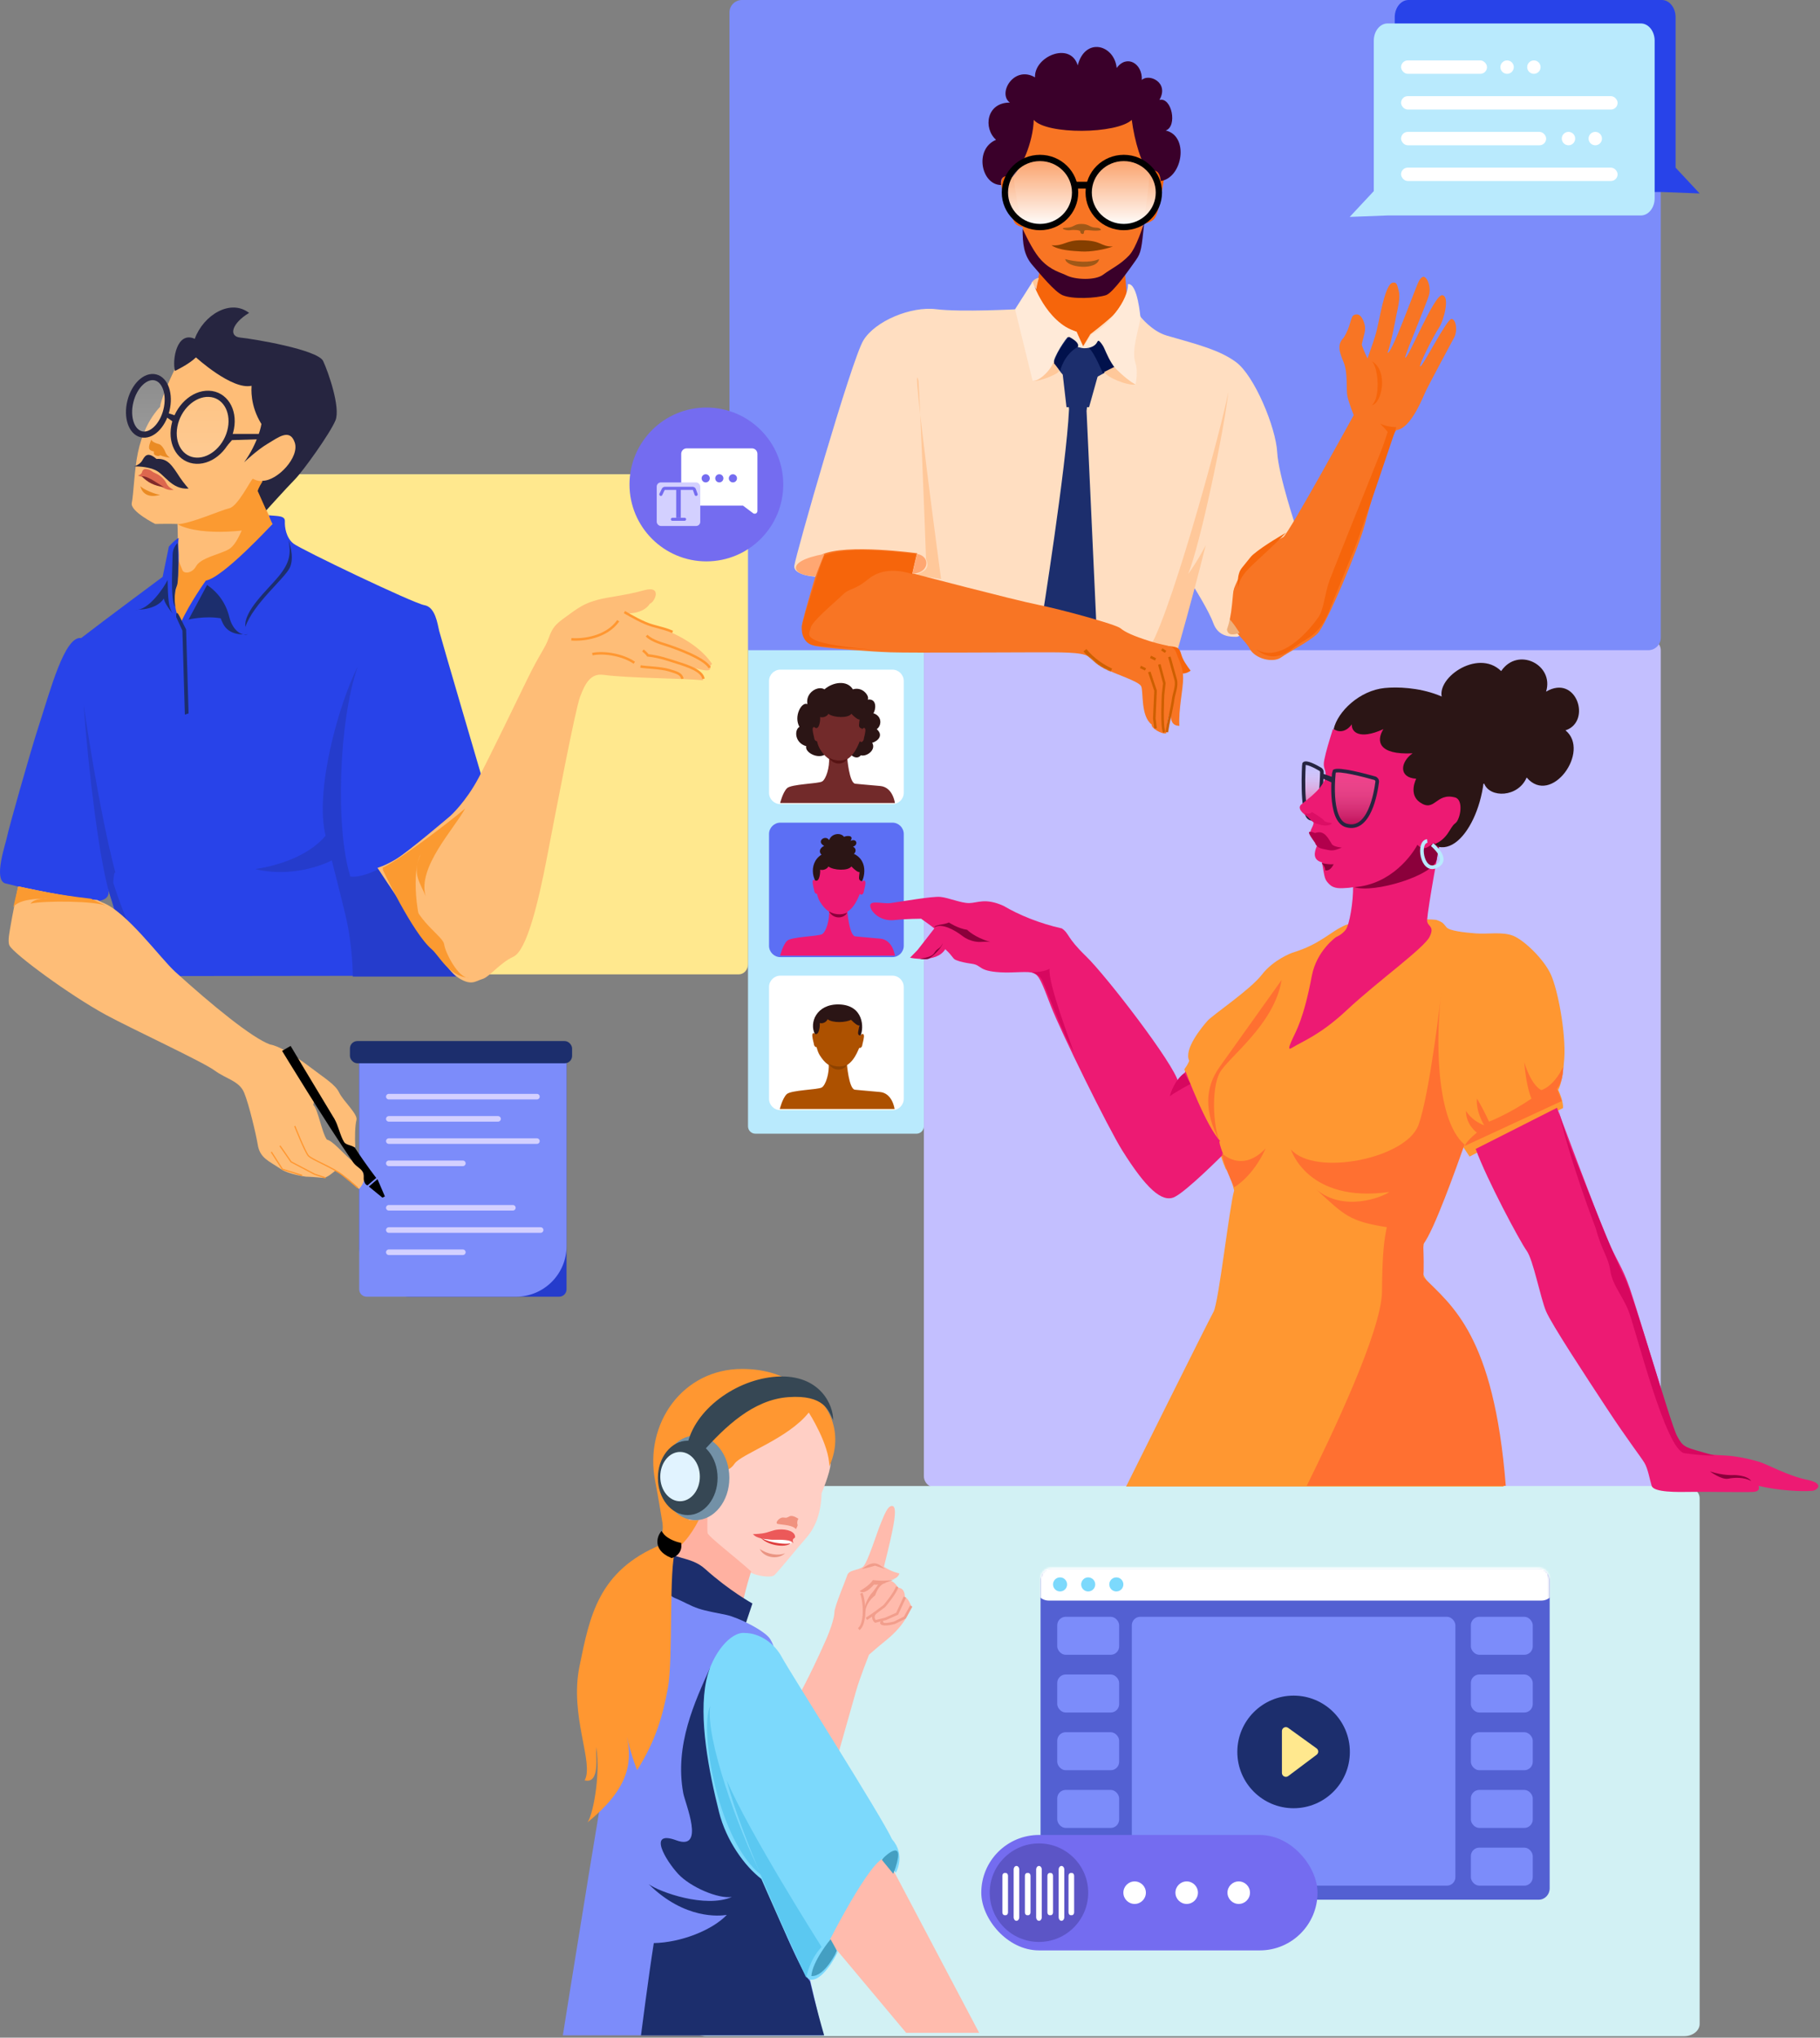 <svg width="983" height="1100" viewBox="0 0 983 1100" fill="none" xmlns="http://www.w3.org/2000/svg">
<rect x="0" y="0" width="983" height="1100" fill="#808080" stroke="none"/>
<path d="M404 348C404 345.791 405.791 344 408 344H495C497.209 344 499 345.791 499 348V608C499 610.209 497.209 612 495 612H408C405.791 612 404 610.209 404 608V348Z" fill="#B9EAFD"/>
<path d="M198 569H302C304.209 569 306 570.791 306 573V696C306 698.209 304.209 700 302 700H250H221.317C206.23 700 194 687.77 194 672.683V634.5V573C194 570.791 195.791 569 198 569Z" fill="#253CCC"/>
<path d="M302 569H198C195.791 569 194 570.791 194 573V696C194 698.209 195.791 700 198 700H250H278.683C293.77 700 306 687.77 306 672.683V634.5V573C306 570.791 304.209 569 302 569Z" fill="#7C8CFA"/>
<path d="M210 592H290" stroke="#D3D0FF" stroke-width="3" stroke-linecap="round"/>
<path d="M210 604H269" stroke="#D3D0FF" stroke-width="3" stroke-linecap="round"/>
<path d="M210 616H290" stroke="#D3D0FF" stroke-width="3" stroke-linecap="round"/>
<path d="M210 628H250" stroke="#D3D0FF" stroke-width="3" stroke-linecap="round"/>
<path d="M210 676H250" stroke="#D3D0FF" stroke-width="3" stroke-linecap="round"/>
<path d="M210 652H277" stroke="#D3D0FF" stroke-width="3" stroke-linecap="round"/>
<path d="M210 664H292" stroke="#D3D0FF" stroke-width="3" stroke-linecap="round"/>
<path fill-rule="evenodd" clip-rule="evenodd" d="M505.161 345H890.84C894.241 345 897.001 347.736 897.001 351.107V796.893C897.001 800.264 894.241 803 890.84 803H505.161C501.76 803 499 800.264 499 796.893V351.107C499 347.736 501.76 345 505.161 345Z" fill="#C3BFFF"/>
<path fill-rule="evenodd" clip-rule="evenodd" d="M381.385 802.2H909.615C914.244 802.2 918 805.177 918 808.844V1092.56C918 1096.22 914.244 1099.2 909.615 1099.2H381.385C376.756 1099.2 373 1096.22 373 1092.56V808.844C373 805.177 376.756 802.2 381.385 802.2Z" fill="#D2F1F4"/>
<path fill-rule="evenodd" clip-rule="evenodd" d="M421.498 361.499H481.991C485.379 361.499 488.128 364.248 488.128 367.636V427.957C488.128 431.345 485.379 434.094 481.991 434.094H421.498C418.11 434.094 415.36 431.345 415.36 427.957V367.636C415.36 364.242 418.11 361.499 421.498 361.499Z" fill="white"/>
<path fill-rule="evenodd" clip-rule="evenodd" d="M445.914 407.115C441.783 410.135 434.455 406.035 435.48 402.819C429.14 401.045 428.95 393.932 431.797 392.385C428.526 386.701 432.964 378.6 436.094 380.11C434.909 373.972 441.765 369.909 445.3 372.131C449.971 368.061 457.6 367.073 460.644 372.131C466.174 370.418 469.863 376.145 468.623 377.655C474 376.924 472.981 383.541 471.692 385.02C476.627 386.609 476.191 391.845 473.533 393.612C477.523 397.135 473.84 400.204 471.078 400.978C473.368 404.789 468.089 408.65 464.941 407.729C462.983 410.123 460.215 408.484 458.803 406.501C456.845 409.791 449.756 409.896 445.914 407.115Z" fill="#2B1515"/>
<path fill-rule="evenodd" clip-rule="evenodd" d="M440.261 383.547C440.003 389.838 440.083 399.934 442.931 404.446C445.508 408.539 448.369 411.197 453.156 411.117C459.932 411.007 462.964 403.574 464.271 400.444C465.579 397.314 466.1 387.96 465.603 383.989C465.112 380.024 445.367 379.349 440.261 383.547Z" fill="#722A2A"/>
<path fill-rule="evenodd" clip-rule="evenodd" d="M441.151 393.772C439.886 391.82 438.708 392.219 438.929 394.214C439.144 396.209 439.708 397.761 439.819 398.664C439.929 399.566 441.059 400.879 442.041 399.554C443.023 398.228 442.415 395.724 441.151 393.772Z" fill="#722A2A"/>
<path fill-rule="evenodd" clip-rule="evenodd" d="M465.173 394.219C466.438 392.268 467.616 392.667 467.395 394.667C467.18 396.662 466.616 398.209 466.505 399.111C466.395 400.013 465.271 401.327 464.283 400.001C463.295 398.669 463.909 396.165 465.173 394.219Z" fill="#722A2A"/>
<path fill-rule="evenodd" clip-rule="evenodd" d="M440.261 392.882C442.728 394.128 443.17 388.052 442.931 387.1C445.355 387.714 447.368 385.934 447.374 385.32C450.241 387.518 458.213 387.812 459.821 385.32C461.982 387.487 463.16 388.334 464.271 388.432C464.044 391.329 463.271 392.784 465.603 393.324C467.567 389.273 469.108 377.722 454.04 376.869C438.972 376.016 437.266 387.076 440.261 392.882Z" fill="#2B1515"/>
<path fill-rule="evenodd" clip-rule="evenodd" d="M447.755 408.956C448.197 414.081 446.19 420.55 444.073 421.845C441.955 423.14 427.347 423.207 425.046 425.527C422.744 427.848 421.363 433.506 421.363 433.506H483.353C483.353 433.506 482.298 424.883 475.374 424.3C468.451 423.717 461.872 423.072 461.872 423.072C458.656 422.551 457.575 408.956 457.575 408.956H447.755Z" fill="#722A2A"/>
<path fill-rule="evenodd" clip-rule="evenodd" d="M447.755 408.956C451.659 411.454 456.25 410.49 457.575 409.57C456.059 412.951 450.087 413.449 447.755 408.956Z" fill="#571313"/>
<path fill-rule="evenodd" clip-rule="evenodd" d="M421.498 444.094H481.991C485.379 444.094 488.128 446.844 488.128 450.232V510.553C488.128 513.941 485.379 516.69 481.991 516.69H421.498C418.11 516.69 415.36 513.941 415.36 510.553V450.232C415.36 446.844 418.11 444.094 421.498 444.094Z" fill="#5C6FF4"/>
<path fill-rule="evenodd" clip-rule="evenodd" d="M440.261 465.955C440.003 472.246 440.083 482.336 442.931 486.854C445.508 490.947 448.369 493.605 453.156 493.525C459.932 493.408 462.964 485.982 464.271 482.852C465.579 479.722 466.1 470.368 465.603 466.397C465.112 462.432 445.367 461.763 440.261 465.955Z" fill="#ED1A73"/>
<path fill-rule="evenodd" clip-rule="evenodd" d="M441.151 476.18C439.886 474.228 438.708 474.627 438.929 476.622C439.144 478.617 439.708 480.17 439.819 481.066C439.929 481.968 441.059 483.281 442.041 481.956C443.023 480.636 442.415 478.132 441.151 476.18Z" fill="#ED1A73"/>
<path fill-rule="evenodd" clip-rule="evenodd" d="M465.173 476.628C466.438 474.676 467.616 475.075 467.395 477.07C467.18 479.064 466.616 480.611 466.505 481.513C466.395 482.415 465.271 483.729 464.283 482.403C463.295 481.077 463.909 478.579 465.173 476.628Z" fill="#ED1A73"/>
<path fill-rule="evenodd" clip-rule="evenodd" d="M448.706 461.511C443.808 463.991 440.279 458.97 445.146 456.62C440.562 454.201 445.846 450.396 447.816 453.508C449.222 449.66 454.285 449.426 455.82 451.728C458.201 450.856 461.221 451.139 459.379 453.95C462.694 452.323 463.774 456.086 460.711 457.062C462.884 458.129 462.375 460.677 460.27 461.505C458.158 462.328 454.936 461.953 454.936 461.953C454.23 465.169 447.761 463.604 448.706 461.511Z" fill="#2B1515"/>
<path fill-rule="evenodd" clip-rule="evenodd" d="M440.26 475.291C442.728 476.537 443.17 470.46 442.93 469.509C445.355 470.123 447.368 468.343 447.374 467.729C450.24 469.926 458.213 470.221 459.821 467.729C461.981 469.896 463.16 470.743 464.271 470.841C464.044 473.738 463.27 475.192 465.603 475.733C467.567 471.682 469.107 460.131 454.039 459.278C438.978 458.437 437.265 469.484 440.26 475.291Z" fill="#2B1515"/>
<path fill-rule="evenodd" clip-rule="evenodd" d="M447.755 491.365C448.197 496.49 446.19 502.959 444.073 504.254C441.955 505.549 427.347 505.617 425.046 507.937C422.744 510.257 421.363 515.916 421.363 515.916H483.353C483.353 515.916 482.298 507.293 475.374 506.71C468.451 506.126 461.872 505.482 461.872 505.482C458.656 504.96 457.575 491.365 457.575 491.365H447.755Z" fill="#ED1A73"/>
<path fill-rule="evenodd" clip-rule="evenodd" d="M447.755 491.978C451.659 494.476 456.25 493.513 457.575 492.592C456.059 495.974 450.087 496.471 447.755 491.978Z" fill="#8B003B"/>
<path fill-rule="evenodd" clip-rule="evenodd" d="M421.498 526.69H481.991C485.379 526.69 488.128 529.44 488.128 532.828V593.155C488.128 596.543 485.379 599.293 481.991 599.293H421.498C418.11 599.293 415.36 596.543 415.36 593.155V532.828C415.36 529.434 418.11 526.69 421.498 526.69Z" fill="white"/>
<path fill-rule="evenodd" clip-rule="evenodd" d="M440.965 558.955C439.7 557.003 438.522 557.402 438.743 559.397C438.958 561.392 439.522 562.938 439.633 563.841C439.743 564.743 440.873 566.056 441.855 564.731C442.837 563.411 442.229 560.907 440.965 558.955Z" fill="#AD5100"/>
<path fill-rule="evenodd" clip-rule="evenodd" d="M464.374 559.403C465.638 557.451 466.811 557.85 466.596 559.845C466.381 561.839 465.817 563.386 465.706 564.288C465.596 565.19 464.472 566.504 463.484 565.178C462.496 563.852 463.11 561.348 464.374 559.403Z" fill="#AD5100"/>
<path fill-rule="evenodd" clip-rule="evenodd" d="M440.197 549.288C439.939 555.579 439.896 565.117 442.744 569.628C445.322 573.722 448.182 576.38 452.97 576.3C459.746 576.19 462.778 568.757 464.085 565.627C465.392 562.496 464.023 553.56 463.526 549.589C463.029 545.624 445.304 545.096 440.197 549.288Z" fill="#AD5100"/>
<path fill-rule="evenodd" clip-rule="evenodd" d="M440.075 558.065C442.543 559.311 442.985 553.235 442.745 552.284C445.17 552.897 446.949 550.811 446.962 550.203C449.828 552.4 456.929 552.001 459.642 550.504C461.803 552.67 462.981 553.517 464.092 553.616C463.865 556.513 462.416 558.569 464.749 559.109C466.713 555.058 466.59 542.537 453.099 542.218C440.83 541.979 437.08 552.259 440.075 558.065Z" fill="#2B1515"/>
<path fill-rule="evenodd" clip-rule="evenodd" d="M447.569 574.14C448.011 579.265 446.004 585.734 443.886 587.029C441.769 588.324 427.161 588.391 424.86 590.711C422.558 593.031 421.177 598.69 421.177 598.69H483.167C483.167 598.69 482.112 590.067 475.188 589.484C468.265 588.901 461.686 588.256 461.686 588.256C458.47 587.734 457.389 574.14 457.389 574.14H447.569Z" fill="#AD5100"/>
<path fill-rule="evenodd" clip-rule="evenodd" d="M447.569 574.14C451.473 576.638 456.064 575.674 457.389 574.753C455.873 578.135 449.901 578.632 447.569 574.14Z" fill="#8D4200"/>
<path fill-rule="evenodd" clip-rule="evenodd" d="M400.758 0H890.242C893.972 0 897 3.007 897 6.711V344.289C897 347.993 893.972 351 890.242 351H400.758C397.028 351 394 347.993 394 344.289V6.711C394 3 397.028 0 400.758 0Z" fill="#7C8CFA"/>
<path fill-rule="evenodd" clip-rule="evenodd" d="M639.689 577.225C641.767 574.393 642.311 572.642 642.311 572.642C639.223 566.388 649.306 554.319 652.145 551.094C654.983 547.868 675.205 534.37 681.558 526.143C687.91 517.915 697.947 514.33 697.947 514.33C713.563 509.577 718.036 503.113 726.879 499.304C730.649 497.678 772.474 495.403 776.047 496.682C779.62 497.96 779.685 498.747 781.291 500.609C782.898 502.47 790.515 503.355 797.025 503.88C803.535 504.404 811.52 502.824 817.348 505.191C823.176 507.558 833.861 517.712 837.67 526.143C841.479 534.573 845.766 557.492 844.881 571.325C843.996 585.157 841.604 588.35 841.604 588.35C844.514 594.446 844.226 598.17 844.226 598.17C841.105 599.429 793.747 624.367 793.747 624.367L789.814 618.473C786.379 630.765 772.238 664.763 770.147 668.237C768.056 671.712 768.252 681.263 768.18 685.918C768.108 690.572 782.701 706.155 792.436 719.968C802.171 733.781 813.381 782.496 812.103 802.478H608.222C608.222 802.478 652.604 713.196 655.423 708.181C658.241 703.166 664.01 651.271 666.567 642.696C664.404 633.544 661.978 630.909 661.978 630.909C658.556 623.16 658.045 617.811 658.045 617.811C649.352 609.334 639.689 577.225 639.689 577.225Z" fill="#FF9731"/>
<path fill-rule="evenodd" clip-rule="evenodd" d="M778.542 535.297C775.716 556.648 774.687 603.803 790.998 617.898C786.527 630.433 774.392 664.706 768.708 671.655C769.266 686.949 768.708 689.355 768.708 689.355C784.153 704.82 806.895 720.881 813.287 802.112C763.595 802.073 705.774 802.112 705.774 802.112C718.466 776.434 746.275 718.626 746.419 697.222C746.563 675.817 747.763 668.298 749.041 662.477C728.732 659.232 726.26 656.183 711.018 642.154C725.546 654.328 746.347 646.468 750.352 643.465C706.108 649.68 697.251 620.52 697.251 620.52C710.232 635.284 759.386 625.463 766.086 607.409C772.255 590.79 778.542 535.297 778.542 535.297Z" fill="#FF7031"/>
<path fill-rule="evenodd" clip-rule="evenodd" d="M704.299 412.394C705.364 410.928 710.824 413.93 713.052 415.244C713.648 415.595 713.997 416.225 713.981 416.916C713.862 422.279 713.013 445.305 707.221 441.598C702.703 438.714 704.239 412.534 704.299 412.394Z" fill="url(#paint0_linear_2578:5350)" stroke="#262540" stroke-width="1.967"/>
<path fill-rule="evenodd" clip-rule="evenodd" d="M692.211 529.016C688.258 553.338 663.073 570.931 658.701 579.283C654.328 587.635 655.134 607.662 658.701 615.994C650.29 600.103 650.762 587.11 658.701 576.005C667.97 563.051 692.211 529.016 692.211 529.016Z" fill="#FF7031"/>
<path fill-rule="evenodd" clip-rule="evenodd" d="M719.908 393.582C717.509 401.305 716.309 405.212 715.319 409.932C714.329 414.652 715.863 414.6 715.975 417.852C716.211 424.689 705.984 431.586 702.864 434.241C699.743 436.896 705.918 440.823 708.108 441.983C710.298 443.143 709.622 444.861 708.108 447.87C706.594 450.879 711.386 456.373 711.386 456.373C709.708 460.247 709 464.207 714.008 465.531C715.542 473.975 715.26 474.63 717.942 477.305C720.623 479.98 724.045 479.573 728.431 479.265C732.816 478.957 753.742 474.427 760.553 469.458C767.365 464.482 770.387 454.412 770.387 454.412C774.451 457.907 780.358 455.888 782.843 450.486C785.327 445.09 788.017 442.973 789.583 438.331C791.15 433.69 789.798 424.669 773.009 432.825C766.709 435.303 759.494 425.782 767.583 419.331C756.649 419.351 759.341 409.441 765.798 405.356C750.969 405.737 745.088 397.89 749.5 391C741.043 396.461 729.211 395.057 730.397 389C725.533 393.523 724.235 395.352 719.908 393.582Z" fill="#ED1A73"/>
<path fill-rule="evenodd" clip-rule="evenodd" d="M730.813 478.273C730.977 486.711 728.893 499.068 726.88 501.828C724.867 504.588 721.635 505.853 721.635 505.853C721.635 505.853 711.107 513.176 708.524 526.831C704.138 550.006 699.943 556.751 698.035 560.921C695.485 566.487 696.055 566.736 698.035 565.51C703.817 561.937 713.133 558.672 727.536 545.187C743.879 529.893 768.987 511.957 772.114 505.748C775.241 499.54 770.515 500.281 770.803 496.583C771.439 488.468 777.359 456.666 777.359 456.666C772.226 454.726 770.803 452.739 770.803 452.739C765.801 463.956 759.737 472.491 747.203 474.334C735.461 476.071 730.813 478.273 730.813 478.273Z" fill="#ED1A73"/>
<path fill-rule="evenodd" clip-rule="evenodd" d="M797.026 620.236C802.946 636.567 820.974 670.236 824.56 675.186C828.146 680.129 832.04 700.825 835.049 707.892C838.058 714.959 856.506 743.004 867.828 760.226C879.149 777.448 886.164 786.337 888.15 789.661C890.137 792.985 890.963 798.478 892.084 802.091C893.205 805.703 905.805 805.5 913.717 805.362C921.63 805.224 943.041 805.67 947.151 805.362C951.262 805.06 949.774 802.091 949.774 802.091C960.367 804.66 972.856 805.277 978.618 804.811C980.998 804.811 986.282 800.911 975.996 798.826C965.71 796.735 954.657 790.481 949.774 789.012C944.89 787.544 937.587 786.01 932.073 785.741C926.56 785.472 918.837 785.052 913.717 783.781C908.597 782.509 905.752 775.973 904.539 773.318C903.327 770.656 884.381 707.473 880.283 695.476C876.186 683.479 872.502 679.624 867.172 666.696C861.842 653.769 840.949 598.013 840.949 598.013L797.026 620.236Z" fill="#ED1A73"/>
<path fill-rule="evenodd" clip-rule="evenodd" d="M470.553 490.781C471.983 493.771 476.729 497.383 483.009 496.682C489.289 495.98 497.5 495.954 497.5 495.954C497.5 495.954 503.266 500.032 504.643 501.192C501.903 504.804 495.465 512.966 495.465 512.966L491.532 517.004C491.532 517.004 505.751 520.21 510.543 512.415C515.171 516.657 514.332 517.437 516.443 518.315C518.554 519.194 521.642 519.81 524.965 520.282C530.479 521.069 528.066 524.117 540.044 524.871C547.681 525.356 555.554 523.986 558.399 525.382C561.245 526.779 562.398 529.493 567.577 543.043C572.756 556.594 598.461 608.836 606.256 621.239C618.79 641.188 627.568 649.547 634.445 646.151C641.198 642.814 660.668 623.206 660.668 623.206C657.036 613.635 659.357 616.309 659.357 616.309C651.451 608.43 640.345 578.372 640.345 578.372L636.412 584.259C634.275 574.497 597.353 526.615 586.589 516.231C575.824 505.846 577.709 504.063 573.5 501.192C561.5 498.5 550.5 494 542 489C532.18 484.581 527.971 487.445 523.5 487.51C519.029 487.576 512.365 484.6 507.921 484.18C503.476 483.76 487.008 486.678 481.042 487.51C476.244 488.179 467.754 484.934 470.553 490.781Z" fill="#ED1A73"/>
<path fill-rule="evenodd" clip-rule="evenodd" d="M496.777 517.66C502.166 516.676 503.667 515.896 504.644 514.382C505.621 512.868 506.014 512.664 507.266 511.76C508.519 510.855 509.233 509.137 509.233 509.137C508.387 512.31 502.566 517.319 501.366 517.66C500.167 518.007 496.777 517.66 496.777 517.66Z" fill="#8B003B"/>
<path fill-rule="evenodd" clip-rule="evenodd" d="M861.927 663.195C865.041 675.015 868.666 678.476 869.793 686.14C870.921 693.804 876.52 699.697 879.627 707.774C883.632 718.178 899.694 783.007 909.783 784.475C919.872 785.943 926.172 785.786 926.172 785.786C909.908 781.086 909.521 781.964 905.85 775.297C902.178 768.63 883.305 701.474 877.005 688.762C870.154 674.949 857.187 641.168 850.782 625.828C844.377 610.487 841.604 598.294 841.604 598.294C847.347 625.546 861.927 663.195 861.927 663.195Z" fill="#D7075F"/>
<path fill-rule="evenodd" clip-rule="evenodd" d="M639.69 579.283C633.921 583.38 631.823 591.739 631.823 591.739C637.284 588.067 642.968 585.163 642.968 585.163L639.69 579.283Z" fill="#D7075F"/>
<path fill-rule="evenodd" clip-rule="evenodd" d="M557.088 524.871C564.588 524.76 566.922 522.905 566.922 522.905C565.748 530.273 578.453 563.34 580.033 568.139C572.435 555.021 564.129 530.607 562.333 528.149C560.537 525.691 557.088 524.871 557.088 524.871Z" fill="#D7075F"/>
<path fill-rule="evenodd" clip-rule="evenodd" d="M660.012 622.551C660.012 622.551 670.612 633.564 683.612 619.928C676.539 635.531 666.568 640.907 666.568 640.907C666.568 640.907 660.281 627.618 660.012 622.551Z" fill="#FF7031"/>
<path fill-rule="evenodd" clip-rule="evenodd" d="M945.84 799.475C941.952 797.371 936.957 797.535 933.384 798.243C929.811 798.951 923.551 794.309 923.551 794.309C930.985 796.761 936.662 796.276 936.662 796.276C936.662 796.276 943.657 796.296 945.84 799.475Z" fill="#8B003B"/>
<path fill-rule="evenodd" clip-rule="evenodd" d="M720.571 416.367C723.004 414.792 737.605 418.712 742.444 420.074C743.357 420.331 743.942 421.183 743.824 422.124C743.064 428.173 739.525 449.082 727.215 445.615C717.309 442.828 720.44 416.5 720.571 416.367Z" fill="url(#paint1_linear_2578:5350)" stroke="#262540" stroke-width="1.967"/>
<path fill-rule="evenodd" clip-rule="evenodd" d="M720.324 393.607C722.487 384.048 734.392 372.753 747.858 371.409C761.323 370.065 793.472 372.91 800.303 400.792C807.134 428.673 789.939 464.801 774.08 456.043C782.262 452.949 782.931 446.648 785.881 444.544C788.831 442.44 790.693 431.747 785.881 430.476C775.411 427.722 775.024 438.795 766.869 433.098C760.589 428.706 764.903 420.38 764.903 420.38C755.344 419.816 756.242 411.412 762.936 406.665C744.403 407.603 743.177 399.966 747.202 393.607C733.763 399.736 729.758 394.754 730.157 390.997C725.346 397.429 720.324 393.607 720.324 393.607Z" fill="#2B1515"/>
<path fill-rule="evenodd" clip-rule="evenodd" d="M765.559 456.036C762.845 461.162 751.615 477.42 731.469 478.921C742.148 482.35 774.269 472.634 776 464L777.122 456.96C774.959 455.754 774.5 455 774.5 455C771.983 456.409 769.315 460.12 765.559 456.036Z" fill="#8B003B"/>
<path fill-rule="evenodd" clip-rule="evenodd" d="M710.3 454.93C705.77 448.872 706.032 448.164 710.3 449.685C715.538 447.758 717.59 453.087 719.478 455.88C720.841 457.257 724.722 457.552 724.722 457.552C719.491 459.755 719.143 459.197 714.233 458.207C710.706 457.499 710.3 454.93 710.3 454.93Z" fill="#B2004C"/>
<path fill-rule="evenodd" clip-rule="evenodd" d="M713.769 465.871C717.571 466.88 720.325 466.526 720.325 466.526C718.148 470.886 715.736 469.784 715.736 469.784C715.736 469.784 716.005 468.014 713.769 465.871Z" fill="#8B003B"/>
<path fill-rule="evenodd" clip-rule="evenodd" d="M779.326 377.939C773.858 367.01 797.937 349.631 810.793 362.271C819.873 348.91 839.553 358.927 835.049 373.369C851.582 363.667 859.764 389.647 845.538 394.262C859.266 405.485 837.868 435.353 824.56 419.724C819.958 430.541 804.696 430.941 801.615 422.989C793.394 426.772 783.902 413.438 792.437 409.275C783.98 408.724 780.912 399.002 791.782 391.646C772.515 391.148 772.298 381.262 779.326 377.939Z" fill="#2B1515"/>
<path d="M770.874 454C765.544 454.531 767.944 470.979 775.463 467.767C783.723 464.233 773.496 455.967 773.496 455.967" stroke="#B9EAFD" stroke-width="1.967"/>
<path fill-rule="evenodd" clip-rule="evenodd" d="M504.643 500.615C508.655 498.143 515.551 502.011 519.721 505.204C524.533 508.888 529.554 508.482 529.554 508.482C529.554 508.482 533.376 508.252 534.799 508.482C526.244 505.991 522.343 501.926 522.343 501.926C517.472 501.27 512.51 497.993 512.51 497.993C509.874 499.232 504.866 499.153 504.643 500.615Z" fill="#8B003B"/>
<path fill-rule="evenodd" clip-rule="evenodd" d="M704.591 438.953C708.02 439.838 708.525 438.343 708.525 438.343C708.525 438.343 714.202 441.581 715.08 442.932C715.959 444.282 720.056 444.04 719.243 444.656C716.444 446.767 712.419 444.951 710.491 444.459C708.538 443.955 704.591 438.953 704.591 438.953Z" fill="#DC0E65"/>
<path fill-rule="evenodd" clip-rule="evenodd" d="M844.227 576.006C838.858 587.059 832.427 588.462 832.427 588.462C826.599 585.328 823.249 573.384 823.249 573.384C824.435 587.596 827.182 593.051 827.182 593.051C814.615 601.56 804.237 605.506 804.237 605.506C800.042 596.453 797.682 593.051 797.682 593.051C797.085 600.196 801.615 607.473 801.615 607.473C794.43 604.759 791.782 599.606 791.782 599.606C791.696 607.217 797.682 611.406 797.682 611.406C791.618 616.363 791.126 618.618 791.126 618.618L843.571 594.362L840.949 587.806C844.719 582.935 844.227 576.006 844.227 576.006Z" fill="#FF7031"/>
<g clip-path="url(#clip0_2578:5350)">
<path fill-rule="evenodd" clip-rule="evenodd" d="M430.606 759.064C445.21 760.212 448.794 785.34 448.594 790.196C448.393 795.053 443.751 806.108 443.751 806.108C443.398 820.187 438.244 827.161 434.757 831.014C431.27 834.868 420.014 848.891 418.153 850.385C416.292 851.88 408.011 850.794 404.316 848.31C400.622 845.826 387.014 832.592 383.561 830.322C380.109 828.053 380.794 817.869 380.794 817.869C371.565 818.146 370.479 814.805 370.417 812.335C370.354 809.865 367.02 792.03 372.492 788.813C377.964 785.595 383.727 786.744 386.329 792.272C392.043 795.053 416.001 757.915 430.606 759.064Z" fill="#FFCFC5"/>
<path fill-rule="evenodd" clip-rule="evenodd" d="M436.833 762.523C425.521 776.788 400.228 784.917 396.707 790.196C393.185 795.474 387.021 794.347 387.021 794.347C383.811 785.83 371.794 786.1 371.109 797.114C370.424 808.128 371.69 822.373 377.335 823.404C359.874 860.188 361.624 839.814 353.813 799.19C347.933 768.624 368.646 738.945 400.858 739C424.318 739.042 433.374 750.761 433.374 750.761C443.461 751.619 457.581 770.402 447.902 791.579C447.978 779.86 436.833 762.523 436.833 762.523Z" fill="#FF9731"/>
<path fill-rule="evenodd" clip-rule="evenodd" d="M373.875 816.486C365.131 832.93 355.196 862.838 355.196 862.838C358.143 876.052 399.473 876.675 399.473 876.675C399.757 866.498 405.7 848.31 405.7 848.31C397.017 840.416 382.482 829.437 382.177 827.555C381.873 825.673 382.177 816.486 382.177 816.486H373.875Z" fill="#FFB1A1"/>
<path fill-rule="evenodd" clip-rule="evenodd" d="M360.731 835.856C362.01 842.076 372.692 839.633 380.794 846.925C394.021 858.825 406.391 865.605 406.391 865.605L402.932 875.982C390.41 869.908 375.757 869.396 371.108 869.756C361.63 870.482 349.08 856.037 352.429 855.227C358.434 853.774 360.731 835.856 360.731 835.856Z" fill="#1C2E6D"/>
<path fill-rule="evenodd" clip-rule="evenodd" d="M355.887 857.302C359.976 857.807 360.55 861.086 364.881 862.837C369.212 864.587 372.865 866.912 377.334 868.371C381.803 869.831 386.771 870.592 392.554 871.831C398.338 873.069 413.268 880.222 416.077 884.975C418.885 889.728 418.152 891.894 418.152 891.894C407.014 886.034 397.861 876.68 384.944 899.504C372.934 920.729 388.915 973.032 393.938 987.366C399.424 1003.03 411.234 1010.2 411.234 1010.2C418.367 1022.39 432.681 1047.56 432.681 1047.56L444.442 1098.75H304C304 1098.75 330.573 931.314 336.516 905.038C343.213 875.435 351.799 856.797 355.887 857.302Z" fill="#7C8CFA"/>
<path fill-rule="evenodd" clip-rule="evenodd" d="M357.963 813.718C358.482 824.151 357.271 833.781 357.271 833.781C323.046 847.832 318.515 872.579 312.994 899.505C307.473 926.431 321.026 951.786 315.761 961.078C324.368 963.264 321.656 947.137 321.988 943.09C324.603 958.988 319.809 981.445 317.145 983.908C338.689 966.426 341.885 952.534 338.592 937.556C341.387 949.261 344.126 955.543 344.126 955.543C354.234 939.652 358.046 925.843 360.73 911.266C363.691 895.215 361.104 846.061 364.881 836.548C372.284 831.359 377.334 820.636 377.334 820.636C364.542 821.771 357.963 813.718 357.963 813.718Z" fill="#FF9731"/>
<path fill-rule="evenodd" clip-rule="evenodd" d="M383.562 900.197C375.295 918.675 364.246 941.99 369.034 967.996C370.051 973.531 381.134 999.295 365.291 993.462C349.448 987.63 359.652 1004.44 366.266 1011.58C372.88 1018.72 387.941 1025.18 395.323 1024.03C381.023 1030.28 356.186 1021.37 350.354 1017.12C369.898 1036.38 388.799 1034.31 392.556 1033.72C384.704 1041.97 367.761 1048.66 353.121 1048.94C350.25 1067.06 346.203 1098.75 346.203 1098.75H445.135C440.825 1083.95 437.525 1069.7 437.525 1069.7C427.659 1055.75 412.619 1014.35 412.619 1014.35C392.189 1003.4 377.764 958.857 383.562 900.197Z" fill="#1C2E6D"/>
<path fill-rule="evenodd" clip-rule="evenodd" d="M474.883 1002.59L483.185 1010.89L528.846 1097.37H489.412L446.518 1046.17C464.554 1016.6 474.883 1002.59 474.883 1002.59Z" fill="#FFBBAD"/>
<path fill-rule="evenodd" clip-rule="evenodd" d="M428.531 920.322C435.65 908.776 445.004 887.772 446.519 884.285C448.034 880.798 450.614 873.824 450.67 870.448C450.725 867.072 456.64 853.45 457.588 850.385C458.536 847.313 463.593 847.811 466.091 845.805C468.588 843.799 473.936 826.441 475.631 822.553C477.326 818.665 479.395 812.224 482.19 813.012C484.985 813.808 482.017 826.192 481 830.896C479.983 835.601 477.423 845.798 477.423 845.798C481.65 848.621 485.766 849.375 485.766 849.375C484.749 852.993 479.803 852.952 479.803 852.952C482.875 853.194 485.171 857.123 485.171 857.123C488.949 857.276 488.727 862.139 488.727 862.139C490.471 862.54 492.187 866.982 492.187 866.982C489.537 876.086 482.204 882.569 478.35 885.661C474.497 888.754 469.356 893.272 469.356 893.272C469.356 893.272 464.209 906.285 462.438 912.643C460.528 919.492 449.293 958.996 449.293 958.996L428.531 920.322Z" fill="#FFBBAD"/>
<path d="M465.198 860.07C467.066 864.546 467.695 876.633 463.814 879.442" stroke="#F29E8C" stroke-width="1.384"/>
<path d="M484.568 856.611C483.371 860.32 477.65 866.989 477.65 866.989L472.115 871.14L467.964 873.907" stroke="#F29E8C" stroke-width="1.384"/>
<path d="M488.719 862.147L484.568 871.141L478.342 873.908L472.807 875.292C472.807 875.292 470.344 873.396 472.807 870.449" stroke="#F29E8C" stroke-width="1.384"/>
<path d="M492.179 866.988L488.72 873.215L483.186 875.982C483.186 875.982 479.069 877.186 476.959 876.674C474.849 876.162 476.959 875.29 476.959 875.29" stroke="#F29E8C" stroke-width="1.384"/>
<path fill-rule="evenodd" clip-rule="evenodd" d="M483.373 852.364C479.326 854.045 471.453 852.959 471.453 852.959C469.709 855.933 464.299 858.922 464.299 858.922C467.281 861.378 472.048 855.345 472.048 855.345C475.195 856.155 483.373 852.364 483.373 852.364Z" fill="#F19C8A"/>
<path fill-rule="evenodd" clip-rule="evenodd" d="M465.487 846.995C469.493 846.186 472.641 845.21 472.641 845.21C477.034 846.566 478.002 846.995 478.002 846.995C473.761 843.419 471.541 842.422 465.487 846.995Z" fill="#F19C8A"/>
<path fill-rule="evenodd" clip-rule="evenodd" d="M474.868 854.509C471.914 859.082 470.261 860.707 470.261 860.707C470.261 860.707 464.982 867.709 467.272 873.216C466.379 865.495 472.641 861.302 472.641 861.302C473.678 858.487 475.283 854.972 478.493 854.536C477.027 853.851 474.868 854.509 474.868 854.509Z" fill="#F19C8A"/>
<path fill-rule="evenodd" clip-rule="evenodd" d="M402.241 881.517C410.412 881.593 418.285 887.079 422.304 894.641C426.324 902.203 476.426 980.968 481.802 992.902C489.419 1001.5 483.877 1010.89 483.877 1010.89C480.702 1007.35 476.959 1003.28 476.959 1003.28C467.764 1007.22 442.72 1057.25 441.676 1060.7C440.14 1065.77 452.745 1053.09 452.745 1053.09C447.12 1065.16 438.853 1072.3 435.449 1066.93C431.132 1060.11 411.235 1014.35 411.235 1014.35C402.082 1007.19 392.244 993.607 388.405 978.373C382.953 956.726 377.148 927.454 381.486 907.115C384.586 892.593 394.735 880.742 402.241 881.517Z" fill="#7CD9FC"/>
<path fill-rule="evenodd" clip-rule="evenodd" d="M482.493 1011.55L476.267 1003.96C478.578 1001.09 490.29 990.964 482.493 1011.55Z" fill="#449FC2"/>
<path fill-rule="evenodd" clip-rule="evenodd" d="M410.336 836.141C414.251 839.005 420.533 840.084 424.048 838.465C420.028 842.305 412.46 840.831 410.336 836.141Z" fill="#EA9583"/>
<path fill-rule="evenodd" clip-rule="evenodd" d="M411.36 830.57C415.912 832.922 427.092 833.725 427.092 833.725L427.922 831.705C424.602 831.248 411.36 830.57 411.36 830.57Z" fill="white"/>
<path fill-rule="evenodd" clip-rule="evenodd" d="M406.668 828.17C408.861 830.764 413.642 830.826 416.174 831.145C418.706 831.47 426.462 830.397 428.53 833.089C427.43 830.093 429.443 830.653 429.443 829.726C429.457 826.772 425.161 825.389 420.705 825.665C417.149 825.887 415.503 827.284 411.546 827.817C409.145 828.128 406.668 828.17 406.668 828.17Z" fill="#EC5959"/>
<path fill-rule="evenodd" clip-rule="evenodd" d="M410.542 829.629C412.555 831.892 422.137 834.216 427.146 833.088C423.936 835.883 413.718 834.078 410.542 829.629Z" fill="#DE3D3D"/>
<path fill-rule="evenodd" clip-rule="evenodd" d="M411.235 1012.27C398.422 986.619 381.092 938.806 383.561 920.95C377.57 934.199 388.003 994.492 411.235 1012.27Z" fill="#5BC8F1"/>
<path fill-rule="evenodd" clip-rule="evenodd" d="M438.216 1066.73C438.811 1058.65 448.593 1046.86 448.593 1046.86L452.052 1053.09C452.052 1053.09 445.494 1067.27 438.216 1066.73Z" fill="#449FC2"/>
<path fill-rule="evenodd" clip-rule="evenodd" d="M392.555 961.078C403.88 988.191 443.75 1051.02 443.75 1051.02C437.053 1058.08 435.448 1067.62 435.448 1067.62C426.067 1047.25 399.383 989.291 392.555 961.078Z" fill="#5BC8F1"/>
<path fill-rule="evenodd" clip-rule="evenodd" d="M420.229 822.711C423.529 823.223 428.143 823.348 429.914 825.479C431.443 822.538 430.537 823.576 430.606 821.888C430.675 820.2 431.298 819.944 431.298 819.944C431.298 819.944 428.289 817.668 426.455 818.56C424.622 819.453 425.092 819.391 422.996 819.204C420.9 819.017 418.139 822.386 420.229 822.711Z" fill="#F0927F"/>
<path fill-rule="evenodd" clip-rule="evenodd" d="M375.606 774.976C385.727 774.976 393.94 785.194 393.94 797.806C393.94 810.418 385.734 820.636 375.606 820.636C365.478 820.636 357.272 810.411 357.272 797.806C357.272 785.201 365.484 774.976 375.606 774.976Z" fill="#7391A7"/>
<path fill-rule="evenodd" clip-rule="evenodd" d="M371.455 777.73C380.358 777.73 387.574 786.717 387.574 797.807C387.574 808.897 380.358 817.884 371.455 817.884C362.551 817.884 355.335 808.897 355.335 797.807C355.335 786.717 362.551 777.73 371.455 777.73Z" fill="#364754"/>
<path fill-rule="evenodd" clip-rule="evenodd" d="M367.303 783.803C373.204 783.803 377.992 789.76 377.992 797.114C377.992 804.461 373.204 810.425 367.303 810.425C361.402 810.425 356.614 804.468 356.614 797.114C356.614 789.76 361.402 783.803 367.303 783.803Z" fill="#E1F3FF"/>
<path fill-rule="evenodd" clip-rule="evenodd" d="M371.109 780.51C374.865 760.966 397.71 744.48 419.537 743.151C443.107 741.712 450.226 758.849 449.977 766.673C447.625 761.436 445.01 752.83 425.763 754.221C406.973 755.583 391.877 769.828 378.719 784.661L371.109 780.51Z" fill="#364754"/>
<path fill-rule="evenodd" clip-rule="evenodd" d="M357.272 828.245C360.274 832.376 366.957 833.78 366.957 833.78C367.407 838.651 362.806 840.006 362.806 840.006C352.318 835.593 357.272 828.245 357.272 828.245Z" fill="black" stroke="black" stroke-width="2.075"/>
</g>
<path fill-rule="evenodd" clip-rule="evenodd" d="M547.572 94.96C544.3 91.58 538.705 95.793 541.476 102.676C544.246 109.559 545.994 115.933 547.572 119.402C549.151 122.87 553.669 122.619 553.669 122.619L547.572 94.96Z" fill="#F6650B"/>
<path fill-rule="evenodd" clip-rule="evenodd" d="M620.734 92.386C625.32 91.262 629.94 90.327 628.863 95.604C627.786 100.881 626.201 116.327 622.766 118.758C619.332 121.19 616.67 120.818 616.67 120.818L620.734 92.386Z" fill="#F6650B"/>
<path fill-rule="evenodd" clip-rule="evenodd" d="M561.799 141.77C562.51 148.036 555.024 170.154 555.024 170.154C555.024 170.154 567.618 197.563 584.831 198.538C602.044 199.514 609.218 166.096 609.218 166.096L607.186 142.441C598.38 145.313 561.799 141.77 561.799 141.77Z" fill="#F6650B"/>
<path fill-rule="evenodd" clip-rule="evenodd" d="M558.412 157.466C557.89 154.668 556.346 155.291 555.702 157.459C555.058 159.627 549.605 166.916 549.605 166.916C549.605 166.916 519.033 168.589 505.573 166.916C492.112 165.243 472.67 173.216 466.282 183.804C459.894 194.392 429.721 299.562 429.024 305.422C428.326 311.282 443.25 311.505 443.25 311.505C435.588 308.165 423.652 302.8 450.701 299.345C477.751 295.891 494.734 300.693 494.734 300.693C492.139 307.854 472.379 348.492 472.379 348.492C506.189 348.696 564.962 349.326 573.992 351.419C583.022 353.512 600.148 347.808 604.057 349.963C607.958 352.117 634.033 353.37 634.033 353.37L645.122 317.331C645.122 317.331 653.061 330.06 655.283 336.299C658.074 344.143 665.059 343.764 668.154 343.75C674.617 342.545 667.341 322.141 670.864 313.944C679.698 293.391 700.671 286.847 700.671 286.847C700.684 286.847 690.475 256.613 689.832 244.169C689.148 230.939 677.584 202.745 667.477 195.395C658.569 188.912 647.303 186.08 630.219 181.169C622.164 178.852 615.993 170.967 615.993 170.967C613.913 164.592 610.573 156.104 610.573 156.104C610.573 156.104 605.12 166.652 600.412 170.967C595.704 175.282 588.896 180.424 588.896 180.424L584.831 187.178L581.444 179.069C581.444 179.082 561.291 172.823 558.412 157.466Z" fill="#FFDEC1"/>
<path fill-rule="evenodd" clip-rule="evenodd" d="M557.057 152.724C558.961 149.954 561.122 150.015 561.122 150.015C560.004 153.673 559.767 156.111 559.767 156.111C558.385 154.343 557.057 152.724 557.057 152.724Z" fill="#FFC89A"/>
<path fill-rule="evenodd" clip-rule="evenodd" d="M663.412 211.66C661.421 231.21 648.34 293.75 641.735 309.886C647.445 301.967 651.219 294.305 651.219 294.305C643.408 325.548 636.078 350.647 636.078 350.647C624.969 352.035 619.048 352.008 619.048 352.008C629.44 342.382 659.673 232.003 663.412 211.66Z" fill="#FFC89A"/>
<path fill-rule="evenodd" clip-rule="evenodd" d="M557.734 205.563C560.667 206.403 572.665 201.553 571.96 200.144C570.443 196.838 569.25 195.402 569.25 195.402C565.863 201.16 557.734 205.563 557.734 205.563Z" fill="#FFC89A"/>
<path fill-rule="evenodd" clip-rule="evenodd" d="M500.153 301.758C499.51 282.966 496.888 216.47 496.089 205.563C491.469 187.659 508.282 312.596 508.282 312.596C500.472 311.282 493.379 310.564 493.379 310.564C500.289 308.62 502.206 306.317 500.153 301.758Z" fill="#FFC89A"/>
<path fill-rule="evenodd" clip-rule="evenodd" d="M557.057 61.271C575.381 59.7 609.429 60.032 615.316 61.949C621.202 63.866 620.024 86.532 620.735 92.297C621.446 98.062 616.42 129.312 614.638 133.437C612.856 137.563 597.885 153.929 593.638 155.697C589.39 157.465 576.154 156.951 572.638 155.02C569.122 153.096 556.373 137.17 555.025 133.437C553.677 129.705 546.862 100.284 547.573 92.968C548.284 85.659 545.541 62.22 557.057 61.271Z" fill="#F87524"/>
<path fill-rule="evenodd" clip-rule="evenodd" d="M569.25 195.354C573.044 202.21 576.025 204.127 576.025 204.127C576.885 210.108 577.379 221.137 577.379 221.137C576.018 251.302 562.476 336.299 562.476 336.299L592.283 339.686L586.863 221.814L588.896 205.475L602.444 198.05C602.444 198.05 599.491 188.79 596.347 185.227C593.793 182.327 588.218 187.252 588.218 187.252C582.44 187.841 582.121 187.252 582.121 187.252C579.798 183.316 576.81 178.757 571.96 185.227C567.557 191.1 569.25 195.354 569.25 195.354Z" fill="#1C2E6D"/>
<path fill-rule="evenodd" clip-rule="evenodd" d="M552.315 123.595C555.201 129.543 558.683 136.561 562.477 140.53C567.849 146.146 573.004 147.122 576.025 148.659C580.706 151.044 591.599 151.478 595.86 148.26C600.189 144.995 605.147 142.895 609.896 137.821C613.825 133.621 617.429 121.583 618.025 120.208C616.528 134.108 616.46 136.269 613.459 140.496C610.458 144.724 601.144 158.143 597.33 159.342C591.924 161.043 579.222 161.652 573.871 159.342C569.529 157.473 561.609 147.664 557.735 143.24C552.816 137.624 552.363 131.385 552.315 123.595Z" fill="#3A002A"/>
<path fill-rule="evenodd" clip-rule="evenodd" d="M588.219 187.95C590.969 190.145 595.67 201.499 595.67 201.499C599.457 199.974 602.444 198.111 602.444 198.111C600.344 193.105 595.406 183.655 593.638 183.885C591.87 184.116 588.219 187.95 588.219 187.95Z" fill="#01114C"/>
<path fill-rule="evenodd" clip-rule="evenodd" d="M558.337 64.713C565.294 72.795 603.108 72.395 611.277 64.713C612.727 76.073 616.71 89.629 620.782 92.704C625.605 90.374 626.838 95.238 626.892 97.731C638.876 95.983 642.337 73.316 629.608 70.458C636.064 68.236 632.887 52.269 626.215 53.949C631.668 44.451 620.484 39.513 616.71 43.178C617.124 34.182 608.5 29.264 603.135 36.715C601.854 24.061 586.091 19.841 582.094 35.279C578.077 22.232 558.553 30.442 559.014 41.742C547.6 35.137 538.644 50.467 545.439 55.378C532.75 55.338 530.948 69.211 537.973 75.477C525.99 80.531 529.98 99.838 540.69 99.885C539.701 92.935 546.8 95.577 546.8 95.577C551.623 90.95 557.937 77.171 558.337 64.713Z" fill="#3A002A"/>
<path fill-rule="evenodd" clip-rule="evenodd" d="M557.734 152.047L548.25 166.95L557.734 205.563C561.318 206.017 567.95 199.548 569.251 194.724C570.551 189.901 577.969 179.313 577.38 181.853C579.575 188.146 585.509 187.95 585.509 187.95L581.444 179.144C564.746 173.88 557.734 152.047 557.734 152.047Z" fill="#FFEAD8"/>
<path fill-rule="evenodd" clip-rule="evenodd" d="M584.831 187.951L589.573 180.499C598.563 176.272 609.598 161.423 609.219 153.402C614.482 152.555 615.993 171.692 615.993 171.692C614.97 178.209 610.946 189.143 613.283 196.08C614.855 200.761 613.283 207.596 613.283 207.596C600.392 201.553 597.702 189.793 595.67 186.596C593.638 183.398 592.96 183.886 592.96 183.886C591.314 188.628 584.831 187.951 584.831 187.951Z" fill="#FFEAD8"/>
<path fill-rule="evenodd" clip-rule="evenodd" d="M582.121 187.272C574.514 191.485 572.637 200.143 572.637 200.143L569.25 196.078C570.693 189.243 577.379 181.852 577.379 181.852C577.379 181.852 583.476 184.731 582.121 187.272Z" fill="#01114C"/>
<path fill-rule="evenodd" clip-rule="evenodd" d="M567.896 132.388C574.63 133.011 575.7 129.57 584.154 129.698C595.481 129.861 594.241 133.208 601.09 133.065C596.402 134.779 589.018 136.039 584.154 135.755C579.29 135.463 571.845 135.165 567.896 132.388Z" fill="#853F00"/>
<path fill-rule="evenodd" clip-rule="evenodd" d="M575.347 139.852C580.401 141.349 588.733 142.115 593.638 139.852C592.568 146.139 575.93 144.641 575.347 139.852Z" fill="#A05817"/>
<path fill-rule="evenodd" clip-rule="evenodd" d="M576.025 122.917C580.178 122.843 579.988 120.844 584.154 120.885C588.374 120.925 588.354 122.856 592.283 122.917C593.855 122.937 595.284 124.062 594.315 124.272C591.226 124.943 587.866 123.994 586.186 124.272C585.028 124.462 585.875 126.284 584.831 126.304C583.917 126.324 583.49 125.674 583.477 124.949C583.463 124.238 580.218 123.893 578.057 124.272C575.896 124.651 571.479 123.005 576.025 122.917Z" fill="#A05817"/>
<path fill-rule="evenodd" clip-rule="evenodd" d="M573.992 202.175L592.96 202.853L588.218 219.788H576.024L573.992 202.175Z" fill="#1C2E6D"/>
<path fill-rule="evenodd" clip-rule="evenodd" d="M619.711 347.242C625.991 348.569 632.21 348.644 634.703 349.274C637.819 350.06 637.419 352.336 638.788 355.371C640.156 358.406 643.083 362.057 643.083 362.057C638.442 365.383 633.822 363.032 632.244 357.992C630.93 353.772 619.711 347.242 619.711 347.242Z" fill="#F6650B"/>
<path fill-rule="evenodd" clip-rule="evenodd" d="M443.927 299.353C443.927 299.353 433.386 333.889 433.088 337.797C432.79 341.706 436.95 347.959 440.54 348.765C445.885 349.964 471.342 351.854 481.185 352.145C493.806 352.524 545.033 352.125 559.089 352.145C572.678 352.165 583.998 351.901 587.704 354.313C591.409 356.724 590.867 357.964 596.557 360.904C602.248 363.844 614.929 367.719 616.318 370.402C617.707 373.084 615.891 386.551 622.09 391.178C621.473 392.845 627.522 396.672 629.948 395.805C630.246 387.683 632.251 383.727 632.251 383.727C632.149 389.701 633.321 391.68 636.993 391.856C636.431 383.205 639.025 372.136 639.025 366.114C639.025 360.078 636.83 356.819 635.638 353.243C633.789 347.694 631.844 349.551 621.087 346.143C612.104 343.298 607.701 341.259 605.154 339.139C602.607 337.025 573.044 328.93 560.444 326.43C547.844 323.937 492.702 309.461 492.702 309.461L495.411 298.669C495.411 298.676 457.15 293.351 443.927 299.353Z" fill="#F87524"/>
<mask id="mask0_2578:5350" style="mask-type:alpha" maskUnits="userSpaceOnUse" x="433" y="296" width="207" height="100">
<path fill-rule="evenodd" clip-rule="evenodd" d="M443.927 299.353C443.927 299.353 433.386 333.888 433.088 337.797C432.79 341.706 436.95 347.959 440.54 348.765C445.885 349.964 471.342 351.854 481.185 352.145C493.806 352.524 545.033 352.125 559.089 352.145C572.678 352.165 583.998 351.901 587.704 354.313C591.409 356.724 590.867 357.964 596.557 360.904C602.248 363.844 614.929 367.719 616.318 370.402C617.707 373.084 615.891 386.551 622.09 391.178C621.473 392.845 627.522 396.672 629.948 395.805C630.246 387.683 632.251 383.727 632.251 383.727C632.149 389.701 633.321 391.68 636.993 391.856C636.431 383.205 639.025 372.136 639.025 366.114C639.025 360.078 636.83 356.819 635.638 353.242C633.789 347.694 631.844 349.551 621.087 346.143C612.104 343.298 607.701 341.259 605.154 339.139C602.607 337.025 573.044 328.93 560.444 326.43C547.844 323.937 492.702 309.461 492.702 309.461L495.411 298.669C495.411 298.676 457.15 293.351 443.927 299.353Z" fill="#F87524"/>
</mask>
<g mask="url(#mask0_2578:5350)">
<path d="M586 351C589.922 356.02 595.626 359.773 600.226 361.839" stroke="#CD5F00" stroke-width="2.032"/>
</g>
<path d="M620.736 362.726L624.123 372.887L623.445 387.791L624.123 393.21" stroke="#CD5F00" stroke-width="1.355"/>
<path d="M615.992 360.016L618.701 361.371" stroke="#CD5F00" stroke-width="1.355"/>
<path d="M621.412 354.598L624.122 355.952" stroke="#CD5F00" stroke-width="1.355"/>
<path d="M627.509 350.533L629.541 351.888" stroke="#CD5F00" stroke-width="1.355"/>
<path d="M626.155 358.662L628.864 368.823L628.187 374.92C628.187 374.92 627.218 393.231 628.864 395.243" stroke="#CD5F00" stroke-width="1.355"/>
<path d="M631.575 354.598C631.575 354.598 633.966 363.282 634.962 366.791C635.958 370.3 633.979 374.453 633.607 377.63C633.234 380.807 630.897 391.178 630.897 391.178L630.22 395.243" stroke="#CD5F00" stroke-width="1.355"/>
<path fill-rule="evenodd" clip-rule="evenodd" d="M468.992 312.597C477.155 305.952 487.364 308.228 492.702 309.887C494.009 303.296 494.734 299.049 494.734 299.049C478.137 297.192 457.13 295.316 445.282 299.726C442.647 306.019 433.475 334.471 433.088 338.339C432.702 342.207 434.396 347.715 439.863 348.501C445.329 349.286 470.347 350.533 470.347 350.533C430.297 347.213 437.336 342.485 437.83 339.017C438.325 335.548 450.715 325.367 454.766 321.404C459.325 316.939 460.829 319.249 468.992 312.597Z" fill="#F6650B"/>
<path fill-rule="evenodd" clip-rule="evenodd" d="M440.54 311.046C428.19 311.162 422.818 303.046 445.282 299.049C443.067 304.157 440.54 311.046 440.54 311.046Z" fill="#FFA772"/>
<path fill-rule="evenodd" clip-rule="evenodd" d="M495.411 299.049C502.713 300.282 502.016 309.536 492.701 309.712L495.411 299.049Z" fill="#FFA772"/>
<path fill-rule="evenodd" clip-rule="evenodd" d="M663.413 334.559C668.074 343.25 672.606 345.689 674.93 350.139C677.829 355.694 687.536 358.011 691.865 354.942C696.194 351.874 706.721 346.624 711.51 342.125C716.3 337.627 734.008 295.431 737.253 282.776C740.497 270.122 751.16 235.302 754.188 232.193C762.304 231.265 768.597 214.058 770.446 210.373C772.58 206.119 783.297 186.054 785.35 182.287C787.402 178.521 786.467 172.424 783.995 172.173C781.522 171.916 768.123 198.552 767.059 197.8C766.131 197.15 774.734 180.54 777.221 176.895C779.707 173.25 783.315 160.068 779 159.356C774.685 158.645 760.319 194.406 758.93 193.079C759.167 190.525 770.426 164.058 771.801 159.356C773.176 154.655 770.507 148.619 768.414 149.5C766.321 150.374 765.332 154.35 763.672 158.293C762.012 162.236 751.133 191.893 749.446 190.382C751.675 184.042 753.463 173.684 754.188 170.148C754.913 166.612 756.444 160.718 755.543 157.331C754.642 153.944 754.547 152.115 752.156 152.609C749.765 153.104 747.963 159.363 746.736 164.078C745.51 168.793 744.088 177.112 742.672 181.617C741.256 186.121 738.607 193.472 738.607 193.472C738.607 193.472 736.13 188.506 735.5 186C736.5 181 737.962 178.365 737 175C736 171.5 734.252 168.637 731.156 170.148C729.409 171 729.5 176.481 725.736 182.287C722.017 186.101 723.359 189.848 725.736 195.64C728.114 201.432 726.962 210.333 727.769 213.998C728.575 217.662 731.156 224.111 731.156 224.111C731.156 224.111 697.02 286.312 693.22 289.855L687.123 293.243C687.123 293.236 664.003 304.908 663.413 334.559Z" fill="#F87524"/>
<path fill-rule="evenodd" clip-rule="evenodd" d="M694.574 287.532C679.346 303.635 669.279 308.736 668.832 317.339C666.996 305.789 674.333 299.469 694.574 287.532Z" fill="#F6650B"/>
<path fill-rule="evenodd" clip-rule="evenodd" d="M741 195C744.665 198.963 745.512 214.937 741 218.71C746.135 218.032 750.22 200.575 741 195Z" fill="#F6650B"/>
<path fill-rule="evenodd" clip-rule="evenodd" d="M754.188 230.621C748.511 230.472 745.381 228.602 745.381 228.602C750.414 233.845 749.446 233.317 749.446 233.317C749.446 233.317 747.786 238.445 746.736 241.399C745.686 244.352 721.156 305.131 718.284 312.792C715.412 320.454 715.134 328.61 712.187 333C709.241 337.383 693.138 358.891 678.316 350.511C689.853 359.65 697.237 349.963 703.381 346.474C709.525 342.978 714.789 339.009 718.962 326.944C722.925 317.785 728.635 302.902 731.155 297.306C733.675 291.704 754.188 230.621 754.188 230.621Z" fill="#F6650B"/>
<path fill-rule="evenodd" clip-rule="evenodd" d="M662.735 332.918C661.909 341.664 662.715 343.866 669.509 341.725C669.509 341.725 665.885 335.54 662.735 332.918Z" fill="#EEAF7B"/>
<path fill-rule="evenodd" clip-rule="evenodd" d="M676.284 299.725C666.733 311.675 667.058 309.249 665.446 326.144C664.253 338.643 661.381 342.403 661.381 342.403L660.026 315.983C664.606 308.457 676.284 299.725 676.284 299.725Z" fill="#FFDEC1"/>
<path fill-rule="evenodd" clip-rule="evenodd" d="M596.348 200.821C597.899 203.7 608.772 208.272 613.283 207.595C607.803 204.547 601.767 198.111 601.767 198.111L596.348 200.821Z" fill="#FFC89A"/>
<g style="mix-blend-mode:darken">
<path fill-rule="evenodd" clip-rule="evenodd" d="M561.711 85.267C572.18 85.267 580.67 93.618 580.67 103.917C580.67 114.216 572.18 122.573 561.711 122.573C551.243 122.573 542.752 114.222 542.752 103.917C542.752 93.612 551.243 85.267 561.711 85.267Z" fill="url(#paint2_linear_2578:5350)"/>
<path fill-rule="evenodd" clip-rule="evenodd" d="M561.711 85.267C572.18 85.267 580.67 93.618 580.67 103.917C580.67 114.216 572.18 122.573 561.711 122.573C551.243 122.573 542.752 114.222 542.752 103.917C542.752 93.612 551.243 85.267 561.711 85.267Z" stroke="black" stroke-width="3.387"/>
</g>
<g style="mix-blend-mode:darken">
<path fill-rule="evenodd" clip-rule="evenodd" d="M606.966 85.267C617.435 85.267 625.925 93.618 625.925 103.917C625.925 114.216 617.435 122.573 606.966 122.573C596.498 122.573 588.008 114.222 588.008 103.917C588.008 93.612 596.498 85.267 606.966 85.267Z" fill="url(#paint3_linear_2578:5350)"/>
<path fill-rule="evenodd" clip-rule="evenodd" d="M606.966 85.267C617.435 85.267 625.925 93.618 625.925 103.917C625.925 114.216 617.435 122.573 606.966 122.573C596.498 122.573 588.008 114.222 588.008 103.917C588.008 93.612 596.498 85.267 606.966 85.267Z" stroke="black" stroke-width="3.387"/>
</g>
<path fill-rule="evenodd" clip-rule="evenodd" d="M581.065 98.111H587.613C588.167 98.111 588.62 98.661 588.62 99.334V100.557C588.62 101.23 588.167 101.78 587.613 101.78H581.065C580.506 101.78 580.058 101.23 580.058 100.557V99.334C580.058 98.661 580.506 98.111 581.065 98.111Z" fill="black"/>
<path fill-rule="evenodd" clip-rule="evenodd" d="M567.921 847.033H831.086C834.354 847.033 837 849.787 837 853.188V1019.37C837 1022.77 834.354 1025.52 831.086 1025.52H567.921C564.654 1025.52 562.007 1022.77 562.007 1019.37V853.188C562.007 849.787 564.654 847.033 567.921 847.033Z" fill="#5360D2"/>
<mask id="mask1_2578:5350" style="mask-type:alpha" maskUnits="userSpaceOnUse" x="561" y="846" width="276" height="179">
<path fill-rule="evenodd" clip-rule="evenodd" d="M567.828 846.2H830.993C834.26 846.2 836.907 848.954 836.907 852.355V1018.54C836.907 1021.94 834.26 1024.69 830.993 1024.69H567.828C564.56 1024.69 561.914 1021.94 561.914 1018.54V852.355C561.914 848.954 564.56 846.2 567.828 846.2Z" fill="#FF7031"/>
</mask>
<g mask="url(#mask1_2578:5350)">
<path fill-rule="evenodd" clip-rule="evenodd" d="M566.42 834.799H832.542C836.623 834.799 839.935 838.246 839.935 842.492V856.341C839.935 860.588 836.623 864.034 832.542 864.034H566.42C562.34 864.034 559.028 860.588 559.028 856.341V842.492C559.028 838.246 562.34 834.799 566.42 834.799Z" fill="white"/>
</g>
<rect x="611.304" y="872.795" width="174.764" height="145.13" rx="4.559" fill="#7C8CFA"/>
<path fill-rule="evenodd" clip-rule="evenodd" d="M698.686 915.346C715.474 915.346 729.079 928.951 729.079 945.74C729.079 962.529 715.474 976.134 698.686 976.134C681.897 976.134 668.292 962.52 668.292 945.74C668.292 928.96 681.897 915.346 698.686 915.346Z" fill="#1C2E6D"/>
<path fill-rule="evenodd" clip-rule="evenodd" d="M695.749 932.758C694.342 931.743 692.378 932.749 692.378 934.483V957.074C692.378 958.827 694.379 959.828 695.782 958.775L711.136 947.255C712.284 946.394 712.268 944.667 711.104 943.828L695.749 932.758Z" fill="#FFE88E"/>
<circle cx="572.552" cy="855.319" r="3.799" fill="#7CD9FC"/>
<circle cx="587.748" cy="855.319" r="3.799" fill="#7CD9FC"/>
<circle cx="602.946" cy="855.319" r="3.799" fill="#7CD9FC"/>
<rect x="794.426" y="872.795" width="33.433" height="20.516" rx="4.559" fill="#7C8CFA"/>
<rect x="571.031" y="872.795" width="33.433" height="20.516" rx="4.559" fill="#7C8CFA"/>
<rect x="794.426" y="903.949" width="33.433" height="20.516" rx="4.559" fill="#7C8CFA"/>
<rect x="571.031" y="903.949" width="33.433" height="20.516" rx="4.559" fill="#7C8CFA"/>
<rect x="794.426" y="935.103" width="33.433" height="20.516" rx="4.559" fill="#7C8CFA"/>
<rect x="571.031" y="935.103" width="33.433" height="20.516" rx="4.559" fill="#7C8CFA"/>
<rect x="794.426" y="966.255" width="33.433" height="20.516" rx="4.559" fill="#7C8CFA"/>
<rect x="571.031" y="966.255" width="33.433" height="20.516" rx="4.559" fill="#7C8CFA"/>
<rect x="794.426" y="997.41" width="33.433" height="20.516" rx="4.559" fill="#7C8CFA"/>
<path fill-rule="evenodd" clip-rule="evenodd" d="M760.748 0H897.567C901.674 0 904.999 4.153 904.999 9.282C904.999 9.282 904.999 54.594 904.999 77.357C904.999 83.761 904.999 90.512 904.999 90.512L918 104.434L897.567 103.659C897.567 103.659 894.89 103.659 890.275 103.659C861.95 103.659 760.741 103.659 760.741 103.659C756.641 103.659 753.309 99.506 753.309 94.378V9.288C753.323 4.16 756.648 0 760.748 0Z" fill="#2843E9"/>
<path fill-rule="evenodd" clip-rule="evenodd" d="M886.252 12.66H749.433C745.326 12.66 742.001 16.814 742.001 21.942C742.001 21.942 742.001 67.261 742.001 90.018C742.001 96.421 742.001 103.165 742.001 103.165L729 117.088L749.433 116.313C749.433 116.313 752.11 116.313 756.724 116.313C785.05 116.313 886.259 116.313 886.259 116.313C890.359 116.313 893.691 112.16 893.691 107.032V21.942C893.684 16.814 890.352 12.66 886.252 12.66Z" fill="#B9EAFD"/>
<rect x="756.73" y="32.614" width="46.418" height="7.234" rx="3.617" fill="white"/>
<rect x="756.73" y="51.904" width="116.949" height="7.234" rx="3.617" fill="white"/>
<rect x="756.73" y="71.194" width="78.368" height="7.234" rx="3.617" fill="white"/>
<rect x="756.73" y="90.483" width="116.949" height="7.234" rx="3.617" fill="white"/>
<circle cx="813.998" cy="36.231" r="3.617" fill="white"/>
<circle cx="847.154" cy="74.811" r="3.617" fill="white"/>
<circle cx="828.466" cy="36.231" r="3.617" fill="white"/>
<circle cx="861.623" cy="74.811" r="3.617" fill="white"/>
<rect x="530" y="990.57" width="181.603" height="62.307" rx="31.154" fill="#746CF0"/>
<path fill-rule="evenodd" clip-rule="evenodd" d="M561.153 995.129C575.843 995.129 587.748 1007.03 587.748 1021.72C587.748 1036.41 575.843 1048.32 561.153 1048.32C546.464 1048.32 534.559 1036.41 534.559 1021.72C534.559 1007.04 546.464 995.129 561.153 995.129Z" fill="#5C55C6"/>
<path fill-rule="evenodd" clip-rule="evenodd" d="M548.996 1007.29C549.832 1007.29 550.516 1008.18 550.516 1009.26V1034.95C550.516 1036.03 549.832 1036.92 548.996 1036.92C548.16 1036.92 547.476 1036.03 547.476 1034.95V1009.26C547.476 1008.18 548.16 1007.29 548.996 1007.29Z" fill="white"/>
<path fill-rule="evenodd" clip-rule="evenodd" d="M561.154 1007.29C561.99 1007.29 562.673 1008.18 562.673 1009.26V1034.95C562.673 1036.03 561.99 1036.92 561.154 1036.92C560.318 1036.92 559.634 1036.03 559.634 1034.95V1009.26C559.634 1008.18 560.318 1007.29 561.154 1007.29Z" fill="white"/>
<path fill-rule="evenodd" clip-rule="evenodd" d="M542.578 1011.09H543.256C543.911 1011.09 544.437 1011.77 544.437 1012.6V1032.37C544.437 1033.21 543.903 1033.88 543.256 1033.88H542.578C541.923 1033.88 541.397 1033.2 541.397 1032.37V1012.6C541.397 1011.77 541.923 1011.09 542.578 1011.09Z" fill="white"/>
<path fill-rule="evenodd" clip-rule="evenodd" d="M554.736 1011.09H555.414C556.069 1011.09 556.594 1011.77 556.594 1012.6V1032.37C556.594 1033.21 556.061 1033.88 555.414 1033.88H554.736C554.081 1033.88 553.555 1033.2 553.555 1032.37V1012.6C553.555 1011.77 554.081 1011.09 554.736 1011.09Z" fill="white"/>
<path fill-rule="evenodd" clip-rule="evenodd" d="M566.893 1011.09H567.571C568.226 1011.09 568.752 1011.77 568.752 1012.6V1032.37C568.752 1033.21 568.219 1033.88 567.571 1033.88H566.893C566.238 1033.88 565.712 1033.2 565.712 1032.37V1012.6C565.712 1011.77 566.238 1011.09 566.893 1011.09Z" fill="white"/>
<path fill-rule="evenodd" clip-rule="evenodd" d="M578.292 1011.09H578.97C579.625 1011.09 580.15 1011.77 580.15 1012.6V1032.37C580.15 1033.21 579.617 1033.88 578.97 1033.88H578.292C577.637 1033.88 577.111 1033.2 577.111 1032.37V1012.6C577.111 1011.77 577.637 1011.09 578.292 1011.09Z" fill="white"/>
<path fill-rule="evenodd" clip-rule="evenodd" d="M573.311 1007.29C574.147 1007.29 574.831 1008.18 574.831 1009.26V1034.95C574.831 1036.03 574.147 1036.92 573.311 1036.92C572.475 1036.92 571.792 1036.03 571.792 1034.95V1009.26C571.792 1008.18 572.475 1007.29 573.311 1007.29Z" fill="white"/>
<circle cx="612.823" cy="1021.72" r="6.079" fill="white"/>
<circle cx="640.937" cy="1021.72" r="6.079" fill="white"/>
<circle cx="669.052" cy="1021.72" r="6.079" fill="white"/>
<path fill-rule="evenodd" clip-rule="evenodd" d="M106.992 256H399.008C401.764 256 404 258.484 404 261.544V520.456C404 523.516 401.764 526 399.008 526H106.992C104.236 526 102 523.516 102 520.456V261.544C102 258.484 104.236 256 106.992 256Z" fill="#FFE88E"/>
<path fill-rule="evenodd" clip-rule="evenodd" d="M95.182 197.572C90.56 207.155 86.626 216.664 86.513 219.559C80.024 226.554 76.436 235.263 74.509 244.213C72.582 253.162 72.141 267.026 71.174 271.528C70.207 276.029 83.845 282.851 83.845 282.851C91.361 282.718 95.849 282.851 95.849 282.851C96.242 288.886 96.322 323.71 94.515 327.105C86.159 342.803 104.518 336.154 104.518 336.154C106.912 325.137 111.854 314.167 111.854 314.167C111.854 314.167 124.557 308.459 133.193 300.176C141.829 291.894 147.865 283.518 147.865 283.518L139.195 264.866L141.863 260.871C149.065 261.385 155.634 256.436 159.201 247.547C162.769 238.658 158.968 230.395 149.198 235.557C139.429 240.718 135.194 244.886 135.194 244.886C135.194 244.886 140.482 234.223 141.863 228.895C138.955 224.273 134.374 210.169 137.195 208.242C120.623 206.701 104.518 190.25 104.518 190.25C100.197 195.438 95.182 197.572 95.182 197.572Z" fill="#FEBD77"/>
<path fill-rule="evenodd" clip-rule="evenodd" d="M95.849 298.429C96.342 303.657 97.796 305.671 98.516 307.765C99.236 309.859 103.704 309.619 105.852 305.764C107.999 301.91 114.848 300.176 119.189 298.429C123.531 296.681 126.065 296.595 130.526 286.425C134.987 276.255 147.198 282.424 147.198 282.424C147.198 282.424 106.672 333.899 97.183 336.44C87.693 338.981 94.315 303.03 95.849 298.429Z" fill="#FB9A31"/>
<path fill-rule="evenodd" clip-rule="evenodd" d="M76.51 255.415C77.216 252.561 78.644 253.215 79.844 253.368C81.044 253.521 82.511 254.749 82.511 254.749C82.511 254.749 83.118 255.142 84.512 255.742C85.906 256.342 88.62 258.256 89.847 260.864C91.074 263.471 93.848 264.378 93.848 264.378C88.6 265.318 85.966 260.91 79.844 258.59C75.609 256.983 77.737 257.863 74.509 256.749C75.676 256.229 75.563 256.356 76.51 255.415Z" fill="#DD674E"/>
<path fill-rule="evenodd" clip-rule="evenodd" d="M76.51 249.08C78.003 246.826 79.117 243.125 84.512 247.747C90.54 247.346 92.828 251.048 97.183 257.75C99.216 260.784 101.851 263.751 101.851 263.751C92.568 264.392 89.047 256.082 83.845 253.748C80.357 252.181 75.869 251.774 72.508 251.748C75.389 250.794 76.51 249.08 76.51 249.08Z" fill="#262540"/>
<path fill-rule="evenodd" clip-rule="evenodd" d="M81.844 237.077C81.457 238.297 84.438 239.404 85.845 239.744C87.252 240.084 88.799 242.605 89.18 243.745C89.953 246.053 91.847 247.08 91.847 247.08C88.406 246.74 86.512 245.746 86.512 245.746C85.765 246.693 83.404 245.833 83.178 245.079C82.951 244.326 83.178 243.745 83.178 243.745C80.697 243.192 80.397 242.405 80.51 241.078C80.624 239.751 81.844 237.077 81.844 237.077Z" fill="#EA8B24"/>
<path fill-rule="evenodd" clip-rule="evenodd" d="M75.843 262.418C77.25 264.165 84.179 267.026 86.513 267.086C80.004 269.107 76.543 266.099 75.843 262.418Z" fill="#EA8B24"/>
<path fill-rule="evenodd" clip-rule="evenodd" d="M76.508 257.083C79.869 260.551 83.244 262.185 88.512 262.985C82.577 259.244 79.469 256.976 76.508 257.083Z" fill="#802A2A"/>
<path fill-rule="evenodd" clip-rule="evenodd" d="M94.514 200.239C92.907 194.417 95.455 178.499 105.184 182.914C109.953 169.903 124.584 161.2 134.527 168.923C125.077 174.624 123.33 181.653 129.859 182.247C136.387 182.847 171.638 188.729 174.539 194.904C177.44 201.086 183.962 220.092 181.208 226.887C178.453 233.682 163.929 254.042 159.201 258.87C154.473 263.698 143.196 276.195 143.196 276.195C137.801 266.179 138.528 264.872 138.528 264.872C140.495 259.904 141.862 259.544 141.862 259.544C149.938 259.49 161.875 246.76 159.201 238.891C156.527 231.022 150.218 236.203 144.53 239.558C138.841 242.912 131.859 249.554 131.859 249.554C139.828 238.437 141.195 228.901 141.195 228.901C134.927 218.825 135.84 209.728 135.86 208.248C125.291 210.682 105.851 192.923 105.851 192.923C102.057 196.658 94.514 200.239 94.514 200.239Z" fill="#262540"/>
<path fill-rule="evenodd" clip-rule="evenodd" d="M83.945 203.728C89.326 205.015 91.987 212.937 89.9 221.42C87.806 229.903 81.751 235.731 76.369 234.444C70.987 233.157 68.326 225.235 70.414 216.752C72.508 208.269 78.57 202.434 83.945 203.728Z" fill="url(#paint4_linear_2578:5350)" stroke="#262540" stroke-width="3.334"/>
<path fill-rule="evenodd" clip-rule="evenodd" d="M112.789 212.588C121.238 212.895 126.586 221.231 124.739 231.207C122.892 241.184 114.549 249.019 106.1 248.712C97.651 248.406 92.302 240.07 94.15 230.093C95.997 220.117 104.339 212.281 112.789 212.588Z" fill="url(#paint5_linear_2578:5350)" stroke="#262540" stroke-width="3.334"/>
<path fill-rule="evenodd" clip-rule="evenodd" d="M145.197 278.19C150.432 278.677 154.013 278.363 153.866 281.511C153.72 284.665 154.546 290.334 158.534 293.468C162.522 296.609 223.261 325.691 229.223 326.691C235.184 327.692 236.278 336.828 237.225 340.649C238.172 344.464 259.899 418.393 259.899 418.393L251.896 435.005C251.896 435.005 239.532 445.621 232.557 450.289C225.581 454.957 213.318 465.687 205.215 469.148C205.215 469.148 239.026 522.705 249.229 526.706L64.506 526.939C64.506 526.939 66.786 503.485 58.504 480.298C61.651 495.19 15.744 479.578 3.154 476.964C-4.029 475.477 3.22 455.064 3.82 451.65C4.421 448.235 16.084 406.696 21.159 391.124C27.267 372.372 34.963 343.123 43.833 344.444C55.583 335.354 87.846 311.413 87.846 311.413C90.153 300.41 91.18 295.095 91.18 295.095C94.555 291.287 96.515 290.414 96.515 290.414C95.782 294.388 96.642 295.602 96.515 301.764C96.449 304.945 96.369 312.08 95.262 315.982C92.501 325.664 96.442 334.901 97.849 335.774C102.524 325.471 111.187 313.407 111.187 313.407C120.416 311.927 147.198 282.838 147.198 282.838C145.824 281.298 145.197 278.19 145.197 278.19Z" fill="#2843E9"/>
<path fill-rule="evenodd" clip-rule="evenodd" d="M193.212 359.78C182.588 380.92 169.864 427.501 175.873 451.142C167.657 460.938 152.686 466.946 137.861 469.147C160.355 474.569 179.207 464.479 179.207 464.479C179.207 464.479 183.669 481.891 186.543 493.821C190.651 510.88 190.544 527.165 190.544 527.165H247.895C235.351 517.515 208.756 478.023 205.882 468.48C194.439 474.469 189.21 473.148 189.21 473.148C181.075 447.074 182.902 389.509 193.212 359.78Z" fill="#253CCC"/>
<path fill-rule="evenodd" clip-rule="evenodd" d="M95.847 283.005C103.363 282.585 119.315 275.389 123.856 274.369C128.391 273.348 135.066 259.704 136.527 258.424C139.174 259.964 141.862 259.751 141.862 259.751C139.367 263.699 139.194 265.066 139.194 265.066L147.197 283.005C138.107 286.606 108.905 290.033 95.847 283.005Z" fill="#FB9A31"/>
<path fill-rule="evenodd" clip-rule="evenodd" d="M45.167 380.454C47.687 415.485 53.623 464.48 59.171 482.485C62.192 493.608 77.176 526.498 77.176 526.498L90.514 527.165C75.042 522.744 61.172 476.483 61.172 476.483C61.172 476.483 61.625 468.507 62.505 471.815C53.356 437.511 45.167 380.454 45.167 380.454Z" fill="#253CCC"/>
<path fill-rule="evenodd" clip-rule="evenodd" d="M101.851 334.44L111.854 315.768C117.863 319.896 122.017 325.644 123.858 333.107C125.698 340.569 130.673 343.416 133.861 342.443C122.204 343.23 120.517 336.934 119.19 333.774C110.567 332.333 101.851 334.44 101.851 334.44Z" fill="#1C2E6D"/>
<path fill-rule="evenodd" clip-rule="evenodd" d="M155.867 291.76C157.307 299.156 156.32 303.997 150.532 311.099C144.743 318.201 131.546 329.658 132.526 338.441C136.681 326.057 153.759 312.306 156.534 306.431C159.308 300.556 155.867 291.76 155.867 291.76Z" fill="#1C2E6D"/>
<path fill-rule="evenodd" clip-rule="evenodd" d="M73.174 329.105C80.117 329.999 88.999 316.495 90.513 313.1C90.733 322.91 90.94 327.478 93.18 331.106C88.472 325.291 88.513 323.103 88.513 323.103C84.084 329.785 73.174 329.105 73.174 329.105Z" fill="#1C2E6D"/>
<path fill-rule="evenodd" clip-rule="evenodd" d="M97.182 333.106C99.603 338.068 100.516 339.775 100.516 339.775L101.85 385.122L99.849 385.789L98.516 340.442L95.181 333.106C95.181 333.106 94.761 328.145 97.182 333.106Z" fill="#1C2E6D"/>
<path fill-rule="evenodd" clip-rule="evenodd" d="M95.849 293.094C93.855 295.528 93.174 296.795 93.181 301.097C93.188 305.398 91.907 322.963 94.515 327.772C93.928 317.589 95.235 318.002 95.849 315.101C96.462 312.2 96.356 294.908 95.849 293.094Z" fill="#1C2E6D"/>
<path fill-rule="evenodd" clip-rule="evenodd" d="M203.881 468.48C203.881 468.48 238.625 521.603 246.561 527.165C254.497 532.727 256.851 529.526 260.565 528.499C264.28 527.472 270.015 519.769 277.237 516.495C284.459 513.221 290.641 487.593 295.242 463.812C299.844 440.032 310.647 383.094 313.328 376.086C316.009 369.077 318.916 363.362 325.852 364.295C339.616 366.156 369.345 366.143 379.628 367.243C380.595 363.315 375.207 360.614 375.207 360.614C387.33 364.042 381.969 359.687 384.603 358.447C379.308 350.358 368.645 342.909 353.107 337.774C341.977 334.313 339.843 331.145 339.843 331.145C348.645 330.672 350.893 325.99 350.893 325.99C353.887 324.85 357.708 315.914 347.945 318.621C337.369 321.556 328.666 322.176 322.897 323.776C317.129 325.377 314.155 326.757 308.166 331.145C301.338 336.14 298.837 337.334 296.376 344.409C294.469 349.898 291.348 353.132 284.566 367.116C279.824 376.906 264.033 409.469 258.558 419.799C251.536 433.05 243.22 440.472 243.22 440.472C243.22 440.472 220.239 460.045 213.877 463.812C207.516 467.58 203.881 468.48 203.881 468.48Z" fill="#FEBD77"/>
<path d="M308.58 345.109C315.075 345.636 327.559 344.055 333.921 335.106" stroke="#FF9731" stroke-width="1.334"/>
<path d="M319.917 353.112C326.732 351.745 336.922 353.758 342.59 357.78" stroke="#FF9731" stroke-width="1.334"/>
<path d="M345.925 359.78C349.159 360.34 356.922 360.467 361.263 361.781C365.604 363.094 367.965 363.675 368.599 366.449" stroke="#FF9731" stroke-width="1.334"/>
<path d="M347.259 351.11C349.34 352.831 349.927 353.778 349.927 353.778C356.455 354.511 360.87 356.179 365.931 357.779C370.993 359.38 379.262 361.927 379.936 366.448" stroke="#FF9731" stroke-width="1.334"/>
<path d="M349.259 343.108C350.332 344.302 353.046 346.103 358.595 347.776C364.143 349.45 380.808 355.419 383.269 360.447" stroke="#FF9731" stroke-width="1.334"/>
<path d="M337.256 330.438C341.317 332.752 347.179 336.253 352.594 337.773C358.009 339.294 359.703 339.574 363.264 341.108" stroke="#FF9731" stroke-width="1.334"/>
<path fill-rule="evenodd" clip-rule="evenodd" d="M251.229 436.47C245.307 447.44 225.361 468.139 229.889 483.818C227.142 476.689 222.233 471.847 227.222 461.144C222.153 469.867 224.808 497.588 229.889 504.491L206.549 468.48C215.351 464.578 242.493 443.912 251.229 436.47Z" fill="#FB9A31"/>
<path fill-rule="evenodd" clip-rule="evenodd" d="M221.887 485.151C227.128 498.976 239.319 505.458 239.892 509.826C240.466 514.194 247.668 528.345 253.23 527.831C242.593 527.284 237.165 515.841 233.224 512.493C222.68 503.537 206.549 469.147 206.549 469.147C206.549 469.147 216.645 471.327 221.887 485.151Z" fill="#FB9A31"/>
<path fill-rule="evenodd" clip-rule="evenodd" d="M90.112 222.813L94.989 224.419L93.363 227.63L89.57 224.954L90.112 222.813Z" fill="#262540"/>
<path fill-rule="evenodd" clip-rule="evenodd" d="M123.308 234.252H149.315L146.648 236.92L125.308 237.587L122.682 240.574L120.876 239.37L123.308 234.252Z" fill="#262540"/>
<path fill-rule="evenodd" clip-rule="evenodd" d="M9.822 478.485C9.822 478.485 6.261 496.143 5.821 499.158C5.381 502.172 3.894 508.16 5.154 510.494C7.661 515.136 37.684 537.243 57.17 547.839C70.621 555.155 109.392 573.113 115.854 577.848C122.316 582.583 129.212 583.51 131.859 589.852C134.507 596.194 138.395 612.839 139.195 617.86C140.375 625.236 145.157 626.67 151.865 631.198C156.033 634.012 165.256 635.179 165.203 635.199C170.118 635.339 172.418 635.726 174.539 635.866C176.66 636.006 181.208 631.865 181.208 631.865C182.588 632.285 185.062 634.552 187.21 635.866C189.01 636.973 193.878 641.868 193.878 641.868C193.878 641.868 198.64 637.313 195.879 632.532C195.419 629.384 189.21 625.863 189.21 625.863C184.649 621.808 179.481 615.78 176.54 615.193C173.712 611.218 171.685 598.381 169.204 596.521C169.758 592.393 170.738 593.406 172.538 594.52C174.339 595.634 178.627 602.256 180.541 603.856C182.375 610.998 183.302 621.348 191.878 619.194C191.571 613.739 191.764 607.604 192.545 604.523C193.325 601.442 185.329 594.3 183.208 589.852C181.088 585.404 175.606 582.276 167.203 575.848C158.801 569.419 150.352 564.544 145.864 563.844C136.221 560.396 114.254 542.437 94.515 524.499C86.652 517.35 68.113 491.789 55.169 487.154L52.502 485.82C39.965 485.1 9.822 478.485 9.822 478.485Z" fill="#FEBD77"/>
<path d="M151.198 618.527L157.2 627.197L169.87 633.865L175.872 635.866" stroke="#FF9731" stroke-width="0.667"/>
<path d="M146.53 621.861L152.532 631.197L163.202 634.532" stroke="#FF9731" stroke-width="0.667"/>
<path d="M159.201 607.856C159.201 607.856 164.656 621.693 166.537 623.861C168.417 626.028 179.741 630.196 185.209 634.531C190.678 638.865 193.212 641.199 193.212 641.199" stroke="#FF9731" stroke-width="0.667"/>
<path fill-rule="evenodd" clip-rule="evenodd" d="M57.837 489.154C52.275 486.286 23.513 486.099 16.491 487.82C18.852 484.505 25.827 485.152 25.827 485.152C9.082 484.759 7.155 489.82 7.155 489.82L9.822 478.484C21.052 480.884 30.449 482.998 49.168 485.152L57.837 489.154Z" fill="#FB9A31"/>
<path fill-rule="evenodd" clip-rule="evenodd" d="M152.359 567.297L156.967 564.617C156.967 564.617 168.778 584.483 180.535 603.862C182.695 607.416 183.756 613.271 185.87 616.532C187.063 618.38 190.771 618.173 191.871 619.867C197.753 628.93 203.208 635.872 203.208 635.872L198.54 639.873C198.54 639.873 197.173 639.84 196.54 637.205C196.239 635.945 196.826 634.091 195.873 632.537C194.559 630.41 192.358 629.836 190.538 627.202C175.873 605.929 152.359 567.297 152.359 567.297Z" fill="black"/>
<path fill-rule="evenodd" clip-rule="evenodd" d="M199.213 640.533L203.881 636.532L207.882 645.868L206.548 646.535L199.213 640.533Z" fill="black"/>
<path fill-rule="evenodd" clip-rule="evenodd" d="M381.523 220C404.455 220 423.047 238.591 423.047 261.523C423.047 284.455 404.455 303.047 381.523 303.047C358.591 303.047 340 284.455 340 261.523C340 238.591 358.591 220 381.523 220Z" fill="#746CF0"/>
<path d="M367.929 244.987C367.929 243.364 369.245 242.047 370.869 242.047H406.146C407.769 242.047 409.085 243.364 409.085 244.987V260.421V275.854C409.085 277.065 407.702 277.757 406.733 277.03L401.291 272.948H370.869C369.245 272.948 367.929 271.632 367.929 270.008V244.987Z" fill="white"/>
<circle cx="381.158" cy="258.216" r="2.205" fill="#746CF0"/>
<circle cx="388.508" cy="258.216" r="2.205" fill="#746CF0"/>
<circle cx="395.857" cy="258.216" r="2.205" fill="#746CF0"/>
<rect x="354.701" y="260.42" width="23.518" height="23.518" rx="2.24" fill="#D3D0FF"/>
<path d="M356.94 266.884L358.211 264.22C358.384 263.857 358.75 263.626 359.152 263.626H374.078C374.519 263.626 374.912 263.903 375.06 264.317L375.978 266.884" stroke="#746CF0" stroke-width="1.68" stroke-linecap="round" stroke-linejoin="round"/>
<rect x="365.218" y="263.221" width="2.483" height="16.289" fill="#746CF0"/>
<rect x="370.599" y="279.51" width="1.629" height="8.277" rx="0.814" transform="rotate(90 370.599 279.51)" fill="#746CF0"/>
<rect x="189" y="562" width="120" height="12" rx="4" fill="#1C2E6D"/>
<path d="M719.737 419.496L713.712 417.373L713.99 420.086L720.071 422.752L719.737 419.496Z" fill="#262540"/>
<defs>
<linearGradient id="paint0_linear_2578:5350" x1="709" y1="442.001" x2="709" y2="412.003" gradientUnits="userSpaceOnUse">
<stop stop-color="#ED1A73"/>
<stop offset="1" stop-color="white" stop-opacity="0"/>
</linearGradient>
<linearGradient id="paint1_linear_2578:5350" x1="732.001" y1="446.038" x2="732.001" y2="416.039" gradientUnits="userSpaceOnUse">
<stop stop-color="#8F003C" stop-opacity="0.502"/>
<stop offset="1" stop-color="white" stop-opacity="0.16"/>
</linearGradient>
<linearGradient id="paint2_linear_2578:5350" x1="561.711" y1="122.624" x2="561.711" y2="85.318" gradientUnits="userSpaceOnUse">
<stop stop-color="white"/>
<stop offset="1" stop-color="white" stop-opacity="0.302"/>
</linearGradient>
<linearGradient id="paint3_linear_2578:5350" x1="606.968" y1="122.624" x2="606.968" y2="85.318" gradientUnits="userSpaceOnUse">
<stop stop-color="white"/>
<stop offset="1" stop-color="white" stop-opacity="0.302"/>
</linearGradient>
<linearGradient id="paint4_linear_2578:5350" x1="80.158" y1="234.575" x2="80.158" y2="203.502" gradientUnits="userSpaceOnUse">
<stop stop-color="white" stop-opacity="0.2"/>
<stop offset="1" stop-color="white" stop-opacity="0.102"/>
</linearGradient>
<linearGradient id="paint5_linear_2578:5350" x1="109.443" y1="248.703" x2="109.443" y2="212.561" gradientUnits="userSpaceOnUse">
<stop stop-color="white" stop-opacity="0.2"/>
<stop offset="1" stop-color="white" stop-opacity="0.102"/>
</linearGradient>
<clipPath id="clip0_2578:5350">
<rect width="224.845" height="359.752" fill="white" transform="translate(304 739)"/>
</clipPath>
</defs>
</svg>
